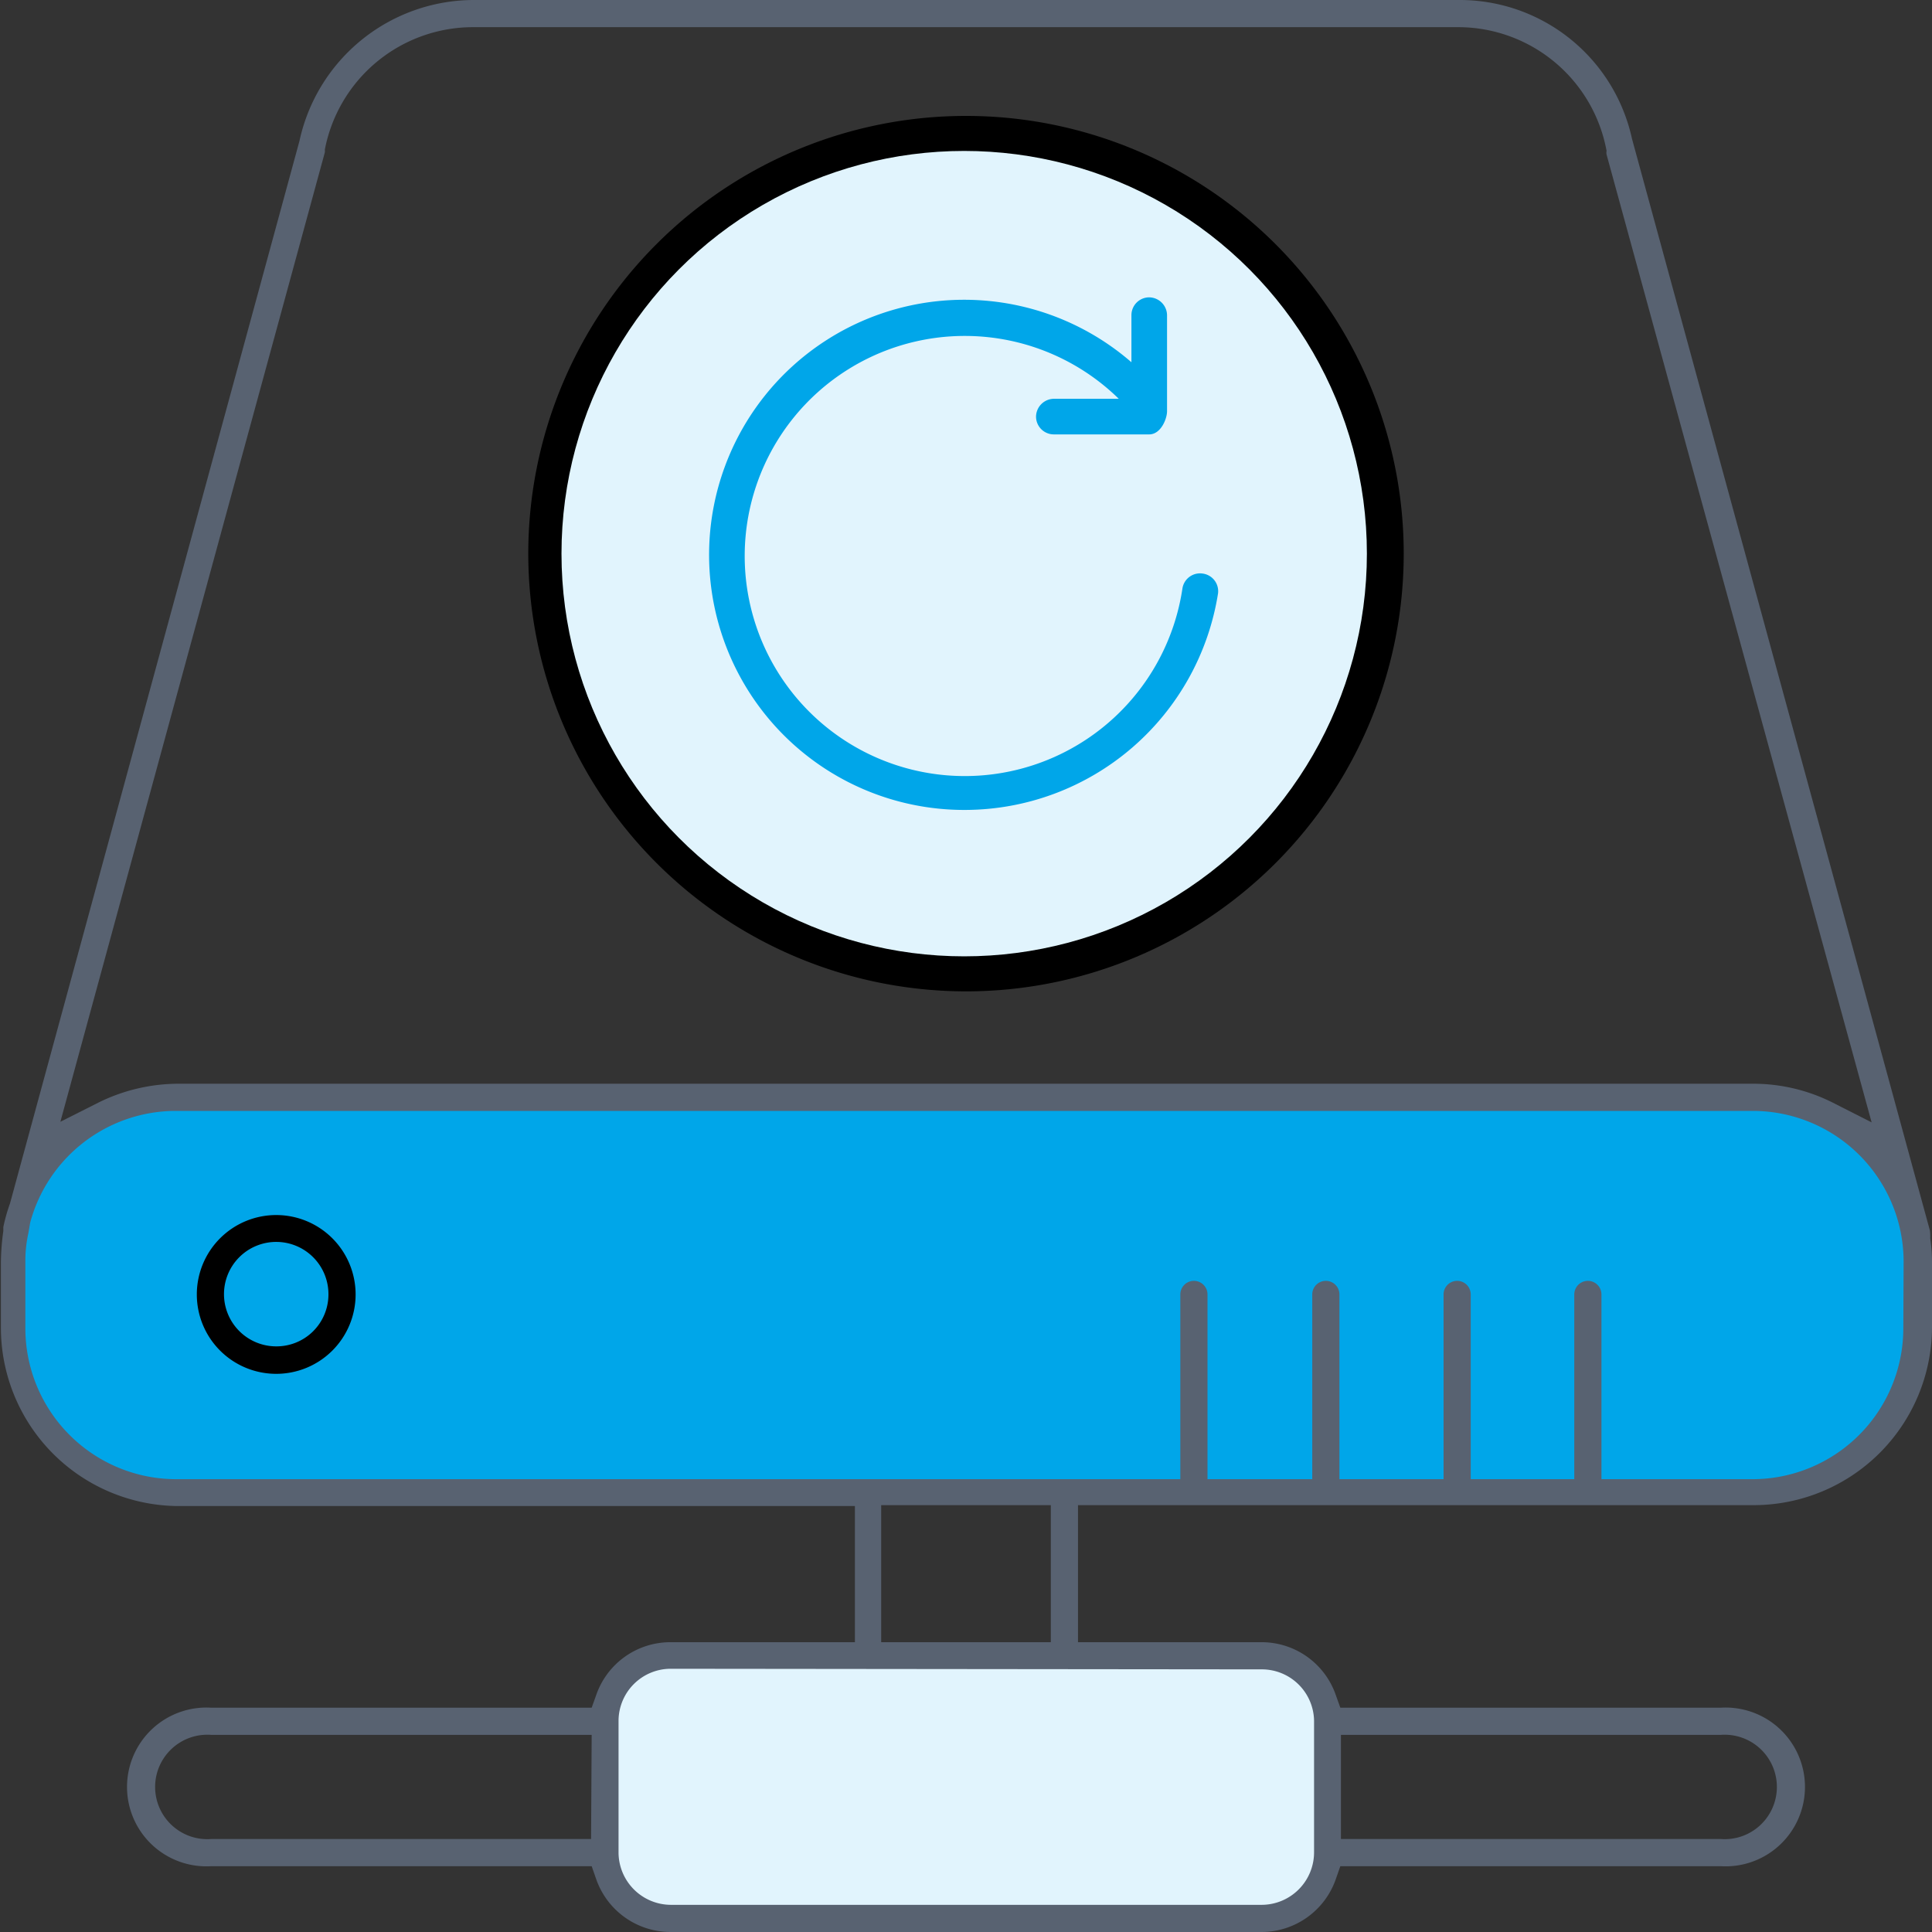 <svg xmlns="http://www.w3.org/2000/svg" viewBox="0 0 64 64"><rect x="0" y="0" width="64" height="64" fill="#333333" stroke="none"/><defs><style>.cls-1{fill:#586271;}.cls-2{fill:#00a6e9;}.cls-3{fill:none;}.cls-4{fill:#e1f4fd;}</style></defs><g id="disquedur"><path class="cls-1" d="M63.93,40.76,54.06,4.59A5.84,5.84,0,0,0,48.33,0H15.68A5.92,5.92,0,0,0,9.92,4.67L.33,39.87a5.69,5.69,0,0,0-.22.78l0,.13a8.12,8.12,0,0,0-.08,1V44a5.91,5.91,0,0,0,5.89,5.89h22.4V54.4H22.21a2.6,2.6,0,0,0-2.46,1.75l-.15.42H7a2.63,2.63,0,1,0,0,5.25H19.6l.15.43A2.61,2.61,0,0,0,22.21,64H41.79a2.61,2.61,0,0,0,2.46-1.75l.15-.43H57a2.63,2.63,0,1,0,0-5.25H44.4l-.15-.42a2.6,2.6,0,0,0-2.46-1.75H35.71V49.86h22.4A5.91,5.91,0,0,0,64,44V41.79a5.09,5.09,0,0,0-.06-.77A1.3,1.3,0,0,0,63.93,40.76ZM19.58,60.92H7a1.73,1.73,0,1,1,0-3.45h12.6Zm24.84-3.45H57a1.73,1.73,0,1,1,0,3.45H44.42ZM10.76,5.05a.29.29,0,0,0,0-.09A5,5,0,0,1,15.67.9H48.32A5,5,0,0,1,53.22,5a.28.28,0,0,0,0,.12L62,37.18l-1.28-.65a5.86,5.86,0,0,0-2.63-.63H5.89a6,6,0,0,0-2.62.62L2,37.16ZM29.19,54.4V49.86h5.62V54.4Z"/><path class="cls-2" d="M63.05,44a5,5,0,0,1-5,5h-5V42.88a.45.45,0,1,0-.9,0V49H48.72V42.88a.45.45,0,1,0-.9,0V49H44.37V42.88a.45.45,0,1,0-.9,0V49H40V42.88a.45.45,0,0,0-.45-.45.45.45,0,0,0-.45.45V49H5.84a5,5,0,0,1-5-5V41.79a4.17,4.17,0,0,1,.1-.94L1,40.5a5,5,0,0,1,4.8-3.7H58.06a5,5,0,0,1,5,5Z"/><rect class="cls-3" x="29.7" y="50.37" width="4.61" height="3.52"/><path d="M9.15,40.25a2.63,2.63,0,1,0,2.63,2.63A2.63,2.63,0,0,0,9.15,40.25Zm0,4.35a1.73,1.73,0,1,1,1.73-1.72A1.72,1.72,0,0,1,9.15,44.6Z"/><path d="M32,32.84a14.5,14.5,0,1,0-14.5-14.5A14.51,14.51,0,0,0,32,32.84Z"/><circle class="cls-4" cx="31.94" cy="18.34" r="13.34"/><path class="cls-2" d="M39.84,19a.59.59,0,0,0-.67.49,7.29,7.29,0,1,1-2.11-6.28H34.91a.6.6,0,0,0-.59.59.59.59,0,0,0,.59.59h3.16c.38,0,.59-.51.59-.77V10.44a.6.6,0,0,0-.59-.59.59.59,0,0,0-.59.59V12A8.45,8.45,0,1,0,32,26.83a8.5,8.5,0,0,0,8.35-7.18A.59.59,0,0,0,39.84,19Z"/><path class="cls-4" d="M41.8,55.3A1.73,1.73,0,0,1,43.53,57v4.35A1.74,1.74,0,0,1,41.8,63.1H22.22a1.74,1.74,0,0,1-1.73-1.73V57a1.73,1.73,0,0,1,1.73-1.72Z"/></g></svg>